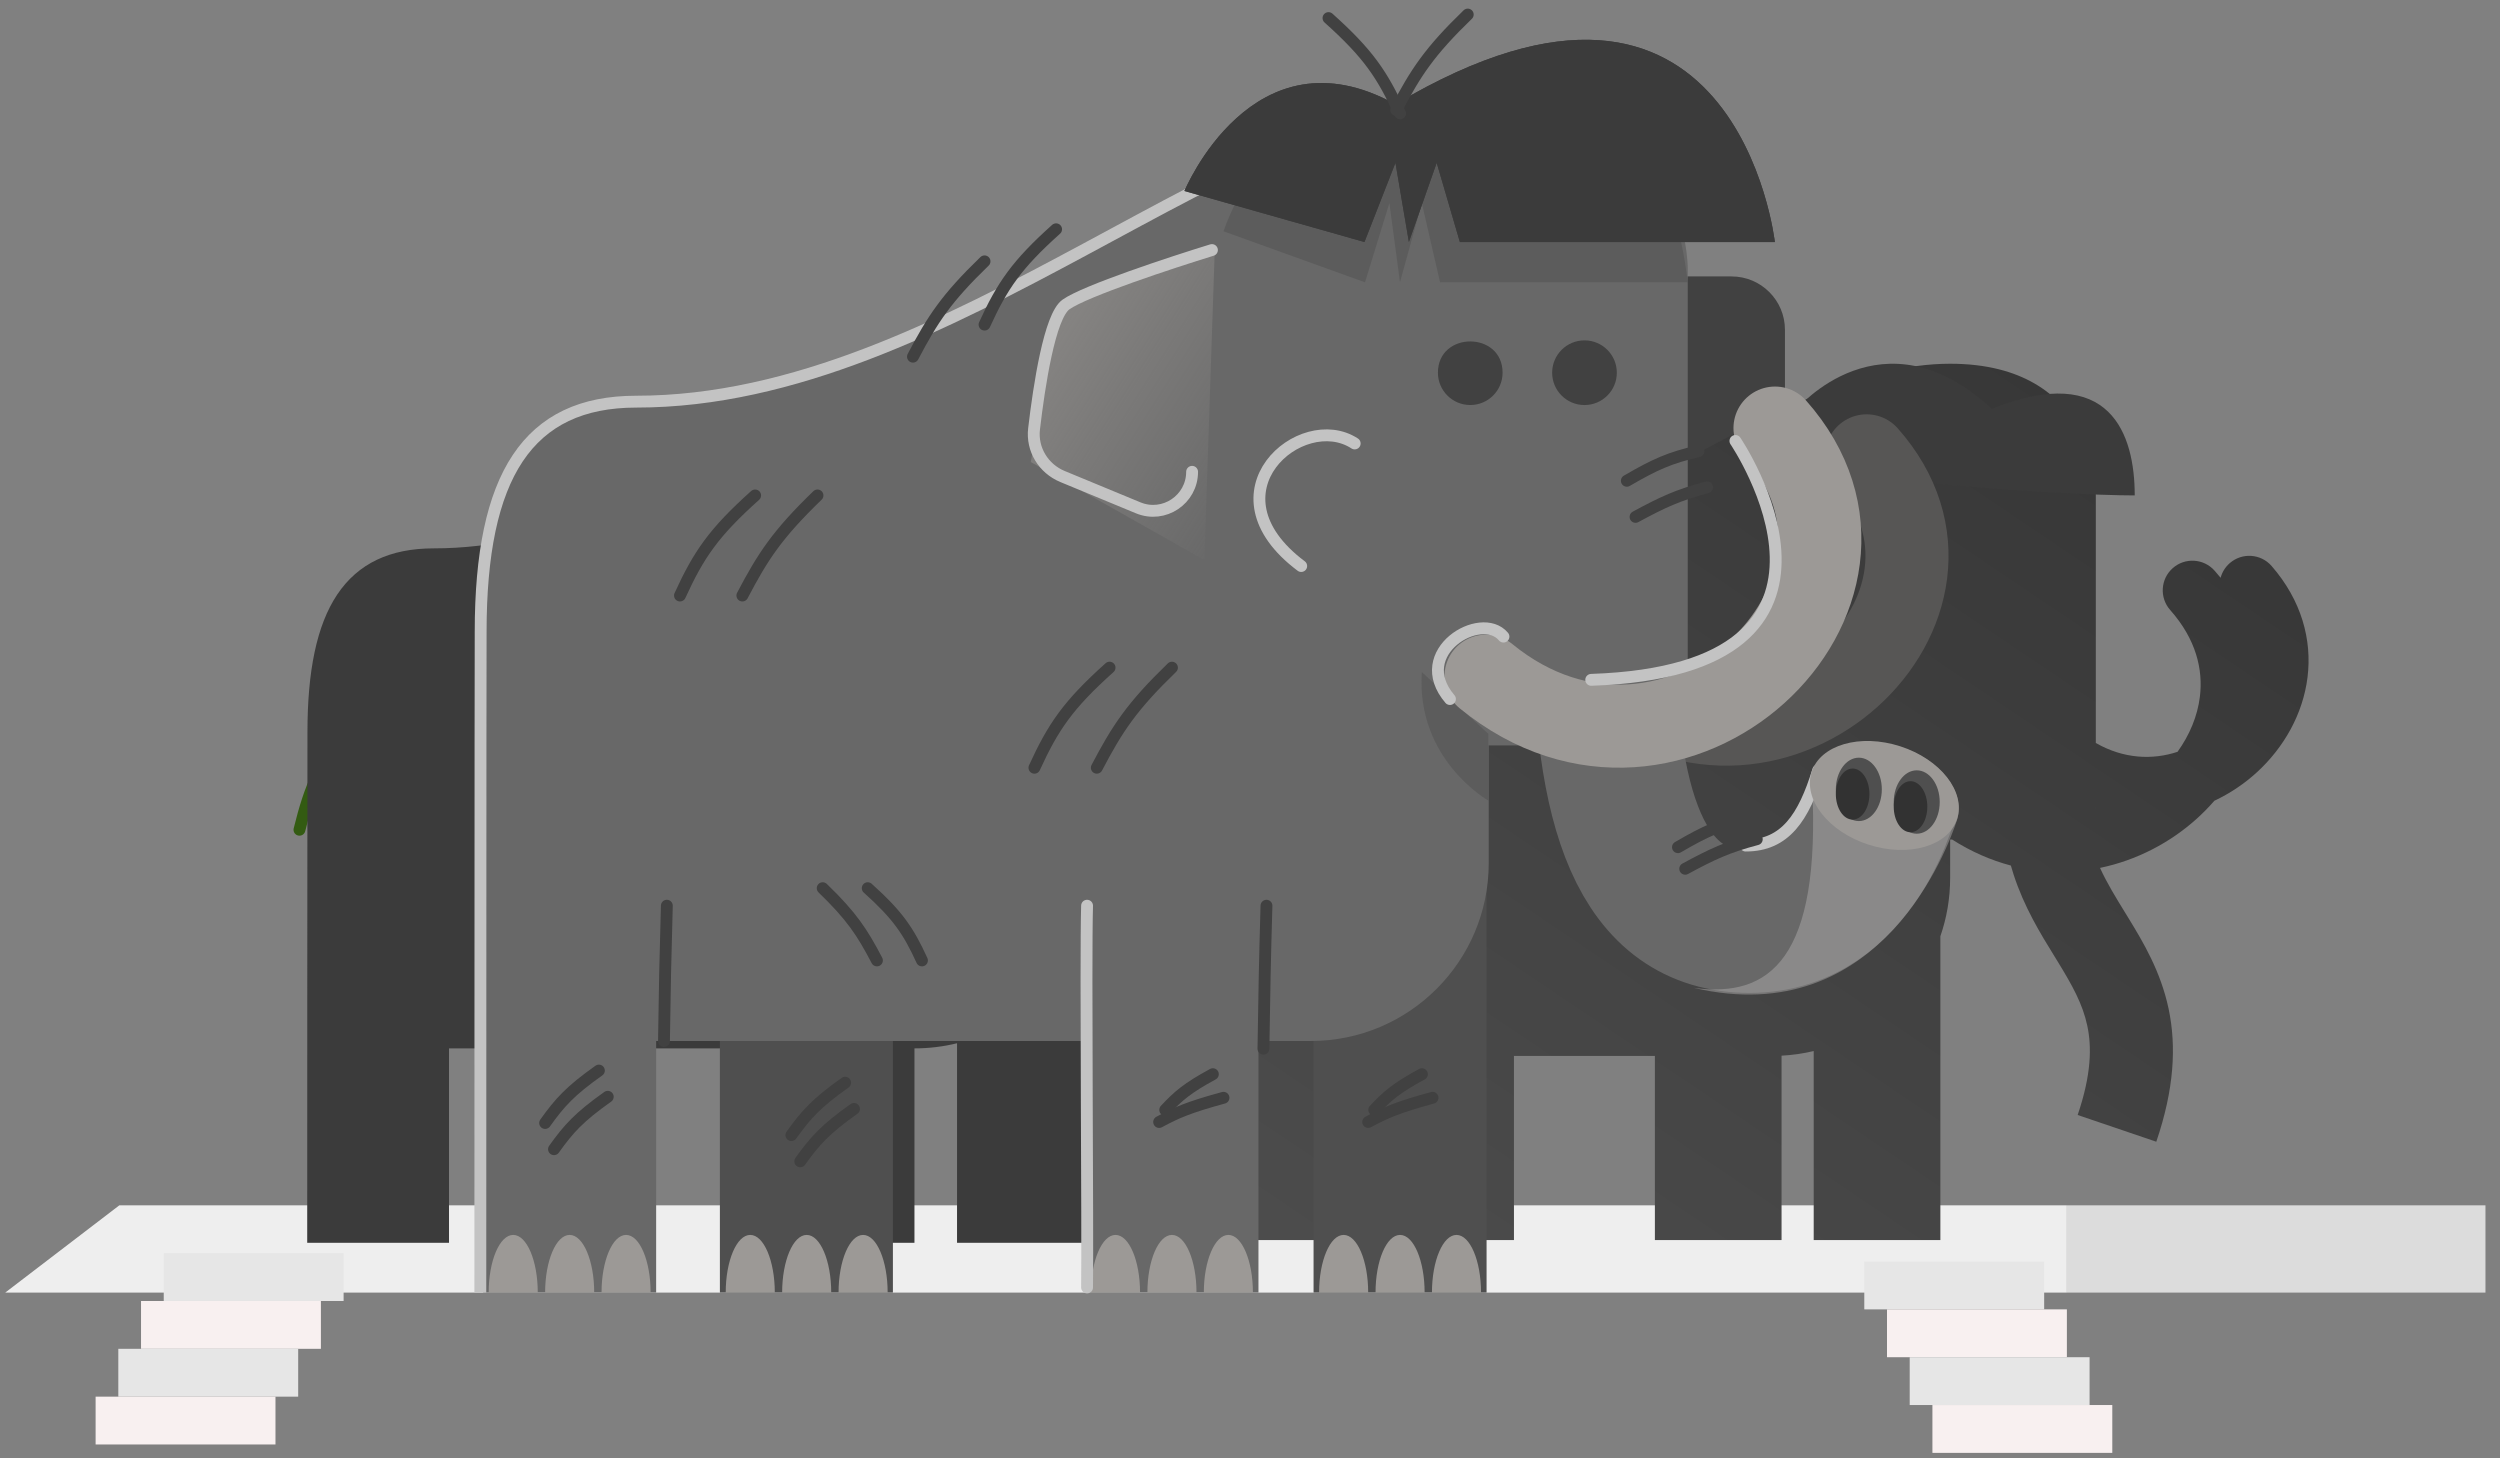 <?xml version="1.0" encoding="UTF-8"?> <svg xmlns="http://www.w3.org/2000/svg" width="156" height="91" viewBox="0 0 156 91" fill="none"><rect x="0" y="0" width="156" height="91" fill="#808080" stroke="none"/><path d="M22.12 44.762C20.009 47.53 19.352 49.059 18.686 51.777" stroke="#335B12" stroke-width="0.74" stroke-linecap="round" stroke-linejoin="round"></path><path d="M31.083 44.762C28.972 47.53 28.315 49.059 27.649 51.777" stroke="#335B12" stroke-width="0.74" stroke-linecap="round" stroke-linejoin="round"></path><path d="M26.271 44.901C24.053 47.596 23.317 49.063 22.32 51.639" stroke="#335B12" stroke-width="0.74" stroke-linecap="round" stroke-linejoin="round"></path><path d="M7.445 75.213H128.973V80.658H0.326L7.445 75.213Z" fill="#EEEEEE"></path><rect width="26.12" height="5.445" transform="matrix(-1 0 0 1 155.093 75.213)" fill="#DCDCDC"></rect><path d="M127.556 78.721H116.332V81.705H127.556V78.721Z" fill="#E6E6E6"></path><path d="M10.217 78.198H21.441V81.182H10.217V78.198Z" fill="#E6E6E6"></path><path d="M128.973 81.705H117.749V84.69H128.973V81.705Z" fill="#F8F0F0"></path><path d="M8.8 81.182H20.024V84.166H8.8V81.182Z" fill="#F8F0F0"></path><path d="M130.39 84.69H119.166V87.674H130.39V84.69Z" fill="#E6E6E6"></path><path d="M7.383 84.166H18.607V87.151H7.383V84.166Z" fill="#E6E6E6"></path><path d="M131.807 87.674H120.583V90.659H131.807V87.674Z" fill="#F8F0F0"></path><path d="M5.966 87.151H17.19V90.135H5.966V87.151Z" fill="#F8F0F0"></path><path d="M111.011 19.84C111.011 18.613 110.016 17.619 108.79 17.619H96.689V33.876L111.011 29.753V19.84Z" fill="#414141"></path><path d="M96.689 17.619H108.049C109.685 17.619 111.011 18.945 111.011 20.58V29.753" stroke="#414141" stroke-width="0.74"></path><path fill-rule="evenodd" clip-rule="evenodd" d="M77.763 28.836C89.455 22.816 82.95 15.87 75.013 20.942C68.765 14.694 64.485 17.679 59.609 21.381C59.28 21.513 58.95 21.649 58.619 21.791C55.733 23.026 52.771 24.626 49.75 26.256C49.365 26.464 48.98 26.672 48.593 26.881C41.723 30.578 34.559 34.218 27.061 34.218C24.345 34.218 22.34 35.153 21.035 37.111C19.753 39.037 19.185 41.901 19.185 45.684C19.175 46.938 19.17 76.213 19.17 77.552H19.91V77.55H28.018V65.419H31.091V77.55H39.435V65.419H48.718V77.55H57.062V65.419C57.978 65.419 58.867 65.308 59.719 65.099V77.55H68.062V56.489H67.954C68.094 55.785 68.167 55.058 68.167 54.313V51.837C69.686 52.772 71.247 53.371 72.797 53.682C73.053 54.838 73.384 55.902 73.805 56.857C74.488 58.409 75.459 59.793 76.839 60.783C78.243 61.79 79.888 62.258 81.676 62.258C85.532 62.258 87.907 59.899 89.18 57.924C89.821 56.931 90.241 55.959 90.502 55.245C90.634 54.884 90.729 54.578 90.793 54.354C90.825 54.242 90.849 54.15 90.867 54.08L90.876 54.045L90.888 53.993L90.895 53.963L90.898 53.952L90.899 53.947L90.9 53.945C90.9 53.944 90.9 53.943 88.373 53.372C85.845 52.802 85.845 52.801 85.845 52.8L85.844 52.806C85.838 52.829 85.826 52.871 85.809 52.931C85.775 53.052 85.718 53.237 85.634 53.467C85.464 53.933 85.2 54.534 84.825 55.115C84.07 56.287 83.095 57.075 81.676 57.075C80.825 57.075 80.271 56.866 79.86 56.572C79.425 56.26 78.966 55.717 78.548 54.769C78.401 54.435 78.266 54.066 78.143 53.663C80.675 53.144 82.994 51.928 84.831 50.274C85.23 49.915 85.61 49.532 85.966 49.129C87.017 48.621 87.981 47.962 88.821 47.19C90.674 45.486 92.019 43.156 92.341 40.555C92.67 37.895 91.904 35.124 89.827 32.732C88.888 31.652 87.251 31.537 86.171 32.475C86.05 32.58 85.941 32.694 85.845 32.814C84.878 31.953 83.398 31.933 82.405 32.813C81.334 33.763 81.236 35.401 82.185 36.471C83.761 38.248 84.189 40.066 83.982 41.701C83.846 42.781 83.419 43.861 82.747 44.846C81.204 45.3 79.453 45.143 77.763 44.061V28.836Z" fill="#3B3B3B"></path><path fill-rule="evenodd" clip-rule="evenodd" d="M121.689 22.697C116.267 22.697 110.501 25.81 104.41 29.099C97.589 32.781 90.361 36.683 82.75 36.683C77.787 36.683 75.639 40.07 75.639 47.195C75.63 48.36 75.625 64.618 75.625 65.889H75.753V77.381H83.657V65.889H86.567V77.381H94.471V65.889H103.265V77.381H111.169V65.874C111.856 65.838 112.527 65.74 113.175 65.585V77.381H121.079V58.423C121.474 57.283 121.689 56.058 121.689 54.783V52.386H121.812C123.015 53.154 124.247 53.685 125.478 54.01C125.529 54.189 125.582 54.365 125.638 54.539C126.3 56.596 127.336 58.276 128.179 59.641C128.253 59.762 128.326 59.88 128.397 59.996C129.315 61.494 129.96 62.649 130.248 64.012C130.524 65.314 130.513 67.027 129.646 69.576L134.553 71.244C135.66 67.988 135.822 65.318 135.319 62.938C134.827 60.618 133.738 58.792 132.815 57.287L132.642 57.004L132.642 57.004L132.642 57.004L132.642 57.004C132.014 55.983 131.469 55.096 131.041 54.157C133.322 53.685 135.412 52.587 137.071 51.093C137.462 50.741 137.832 50.364 138.177 49.967C139.161 49.505 140.063 48.896 140.846 48.176C142.51 46.646 143.704 44.565 143.99 42.261C144.28 39.915 143.61 37.46 141.751 35.321C141.081 34.549 139.912 34.467 139.14 35.137C138.851 35.388 138.659 35.709 138.566 36.053C138.446 35.904 138.321 35.756 138.19 35.61C137.512 34.845 136.342 34.775 135.578 35.453C134.813 36.131 134.743 37.301 135.421 38.066C137.025 39.875 137.489 41.769 137.27 43.496C137.12 44.688 136.634 45.863 135.879 46.913C134.31 47.433 132.517 47.355 130.779 46.363V30.551C130.779 30.551 130.779 22.697 121.689 22.697ZM130.792 50.419L130.779 50.422V50.414L130.792 50.419Z" fill="url(#paint0_linear_228_10878)"></path><rect x="44.921" y="53.402" width="10.796" height="27.253" fill="#4F4F4F"></rect><path d="M115.861 29.676C124.926 30.713 131.373 30.915 133.207 30.915C133.207 27.137 131.721 22.534 124.291 25.511C117.452 19.179 112.133 25.511 112.133 25.511C110.76 24.921 111.043 29.125 115.861 29.676Z" fill="#3B3B3B"></path><path d="M100.248 42.381C110.833 51.025 124.769 37.794 116.478 28.445" stroke="#575655" stroke-width="5.183" stroke-linecap="round" stroke-linejoin="round"></path><rect x="81.966" y="53.402" width="10.796" height="27.253" fill="#4F4F4F"></rect><path d="M92.897 5.958C77.197 5.958 59.388 25.063 39.706 25.063C32.926 25.063 29.993 29.689 29.993 39.422C29.979 41.013 29.973 63.223 29.973 64.958H81.792C87.925 64.958 92.897 59.986 92.897 53.852V46.513H95.298H105.315V16.686C105.315 16.686 105.315 5.958 92.897 5.958Z" fill="#686868"></path><rect x="30.148" y="53.402" width="10.796" height="27.253" fill="#686868"></rect><path d="M67.731 53.402H78.528C78.528 64.045 78.528 70.012 78.528 80.655H67.731V53.402Z" fill="#686868"></path><path d="M100.075 38.638C100.075 50.508 102.359 57.514 109.186 57.514C116.014 57.514 117.852 49.369 117.852 49.369" stroke="#686868" stroke-width="8.884"></path><path d="M92.898 5.958C77.197 5.958 59.388 25.063 39.706 25.063C32.926 25.063 29.993 29.689 29.993 39.422C29.979 41.013 29.973 78.923 29.973 80.658" stroke="#C3C3C3" stroke-width="0.74"></path><g style="mix-blend-mode:multiply" opacity="0.3"><path d="M86.698 9.022C79.708 4.108 76.346 14.434 76.346 14.434L85.178 17.619L86.698 12.678L87.358 17.619L88.722 12.678L89.859 17.619L105.315 17.619C105.315 17.619 103.43 -3.641 86.698 9.022Z" fill="#414141"></path><path d="M92.876 45.795V49.962C92.876 49.962 88.347 47.397 88.722 41.935L92.876 45.795Z" fill="#414141"></path></g><path d="M92.728 42.195C104.488 51.799 119.971 37.099 110.76 26.712" stroke="#9C9996" stroke-width="5.183" stroke-linecap="round" stroke-linejoin="round"></path><path d="M87.075 6.506C78.185 1.592 73.909 11.918 73.909 11.918L85.142 15.103L87.075 10.162L87.914 15.103L89.649 10.162L91.095 15.103L110.751 15.103C110.751 15.103 108.354 -6.157 87.075 6.506Z" fill="#414141"></path><path d="M87.075 6.506C78.185 1.592 73.909 11.918 73.909 11.918L85.142 15.103L87.075 10.162L87.914 15.103L89.649 10.162L91.095 15.103L110.751 15.103C110.751 15.103 108.354 -6.157 87.075 6.506Z" fill="#3B3B3B"></path><path d="M65.88 20.12C66.023 19.319 66.594 18.66 67.367 18.403L75.801 15.603L75.152 34.946L64.32 28.831L65.88 20.12Z" fill="url(#paint1_linear_228_10878)"></path><path d="M75.625 15.603C73.119 16.374 67.713 18.152 66.518 19C65.499 19.724 64.84 24.073 64.525 26.763C64.375 28.041 65.111 29.242 66.3 29.734L71.025 31.689C72.627 32.351 74.387 31.174 74.387 29.441V29.441" stroke="#C3C3C3" stroke-width="0.74" stroke-linecap="round"></path><path d="M99.292 42.422C117.987 41.796 108.289 27.515 108.289 27.515M93.816 39.724C92.425 38.054 87.972 40.698 90.477 43.62M108.93 52.764C111.395 52.764 112.553 51.01 113.455 48.071" stroke="#C3C3C3" stroke-width="0.74" stroke-linecap="round"></path><path d="M84.533 27.672C81.195 25.496 75.078 30.733 81.195 35.32" stroke="#C3C3C3" stroke-width="0.74" stroke-linecap="round"></path><path d="M48.347 80.656H45.285C45.285 78.669 45.97 77.059 46.816 77.059C47.661 77.059 48.347 78.669 48.347 80.656Z" fill="#9C9996"></path><path d="M71.139 80.656H68.077C68.077 78.669 68.763 77.059 69.608 77.059C70.454 77.059 71.139 78.669 71.139 80.656Z" fill="#9C9996"></path><path d="M85.374 80.656H82.312C82.312 78.669 82.997 77.059 83.843 77.059C84.689 77.059 85.374 78.669 85.374 80.656Z" fill="#9C9996"></path><path d="M33.556 80.656H30.494C30.494 78.669 31.179 77.059 32.025 77.059C32.871 77.059 33.556 78.669 33.556 80.656Z" fill="#9C9996"></path><path d="M51.868 80.656H48.806C48.806 78.669 49.491 77.059 50.337 77.059C51.182 77.059 51.868 78.669 51.868 80.656Z" fill="#9C9996"></path><path d="M74.661 80.656H71.599C71.599 78.669 72.284 77.059 73.13 77.059C73.976 77.059 74.661 78.669 74.661 80.656Z" fill="#9C9996"></path><path d="M88.896 80.656H85.834C85.834 78.669 86.519 77.059 87.365 77.059C88.21 77.059 88.896 78.669 88.896 80.656Z" fill="#9C9996"></path><path d="M37.078 80.656H34.016C34.016 78.669 34.701 77.059 35.547 77.059C36.392 77.059 37.078 78.669 37.078 80.656Z" fill="#9C9996"></path><path d="M55.389 80.656H52.326C52.326 78.669 53.012 77.059 53.858 77.059C54.703 77.059 55.389 78.669 55.389 80.656Z" fill="#9C9996"></path><path d="M78.181 80.656H75.119C75.119 78.669 75.805 77.059 76.65 77.059C77.496 77.059 78.181 78.669 78.181 80.656Z" fill="#9C9996"></path><path d="M92.416 80.656H89.354C89.354 78.669 90.039 77.059 90.885 77.059C91.731 77.059 92.416 78.669 92.416 80.656Z" fill="#9C9996"></path><path d="M40.598 80.656H37.536C37.536 78.669 38.221 77.059 39.067 77.059C39.913 77.059 40.598 78.669 40.598 80.656Z" fill="#9C9996"></path><path d="M47.12 30.915C44.526 33.238 43.595 34.616 42.43 37.161" stroke="#414141" stroke-width="0.74" stroke-linecap="round" stroke-linejoin="round"></path><path d="M51.012 30.915C48.503 33.342 47.605 34.715 46.323 37.161" stroke="#414141" stroke-width="0.74" stroke-linecap="round" stroke-linejoin="round"></path><path d="M69.237 41.661C66.644 43.983 65.713 45.361 64.548 47.907" stroke="#414141" stroke-width="0.74" stroke-linecap="round" stroke-linejoin="round"></path><path d="M109.171 51.021C107.411 51.413 106.438 51.855 104.704 52.865" stroke="#414141" stroke-width="0.74" stroke-linecap="round" stroke-linejoin="round"></path><path d="M105.98 28.158C104.22 28.549 103.247 28.991 101.514 30.001" stroke="#414141" stroke-width="0.74" stroke-linecap="round" stroke-linejoin="round"></path><path d="M54.146 55.423C56.017 57.099 56.69 58.094 57.53 59.931" stroke="#414141" stroke-width="0.74" stroke-linecap="round" stroke-linejoin="round"></path><path d="M65.901 14.307C63.431 16.52 62.544 17.832 61.435 20.256" stroke="#414141" stroke-width="0.74" stroke-linecap="round" stroke-linejoin="round"></path><path d="M82.898 1.128C85.368 3.34 86.255 4.652 87.365 7.076" stroke="#414141" stroke-width="0.74" stroke-linecap="round" stroke-linejoin="round"></path><path d="M73.13 41.661C70.621 44.087 69.722 45.46 68.44 47.907" stroke="#414141" stroke-width="0.74" stroke-linecap="round" stroke-linejoin="round"></path><path d="M109.623 52.368C107.808 52.846 106.842 53.298 105.157 54.212" stroke="#414141" stroke-width="0.74" stroke-linecap="round" stroke-linejoin="round"></path><path d="M106.524 30.41C104.71 30.888 103.743 31.34 102.058 32.254" stroke="#414141" stroke-width="0.74" stroke-linecap="round" stroke-linejoin="round"></path><path d="M51.336 55.423C53.147 57.174 53.795 58.165 54.721 59.931" stroke="#414141" stroke-width="0.74" stroke-linecap="round" stroke-linejoin="round"></path><path d="M37.371 66.803C35.576 68.074 34.933 68.793 34.016 70.075" stroke="#414141" stroke-width="0.74" stroke-linecap="round" stroke-linejoin="round"></path><path d="M52.737 67.56C50.942 68.83 50.299 69.55 49.382 70.831" stroke="#414141" stroke-width="0.74" stroke-linecap="round" stroke-linejoin="round"></path><path d="M75.683 67.029C74.092 67.894 73.522 68.384 72.709 69.257" stroke="#414141" stroke-width="0.74" stroke-linecap="round" stroke-linejoin="round"></path><path d="M88.727 67.029C87.136 67.894 86.566 68.384 85.753 69.257" stroke="#414141" stroke-width="0.74" stroke-linecap="round" stroke-linejoin="round"></path><path d="M79.028 56.516C78.927 59.982 78.89 61.945 78.839 65.44" stroke="#414141" stroke-width="0.74" stroke-linecap="round" stroke-linejoin="round"></path><path d="M67.833 56.516C67.732 59.982 67.885 76.842 67.833 80.337" stroke="#C3C3C3" stroke-width="0.74" stroke-linecap="round"></path><path d="M41.611 56.516C41.515 59.795 41.481 61.651 41.432 64.958" stroke="#414141" stroke-width="0.74" stroke-linecap="round" stroke-linejoin="round"></path><path d="M37.924 68.439C36.129 69.71 35.486 70.429 34.569 71.711" stroke="#414141" stroke-width="0.74" stroke-linecap="round" stroke-linejoin="round"></path><path d="M53.291 69.195C51.496 70.466 50.853 71.186 49.935 72.467" stroke="#414141" stroke-width="0.74" stroke-linecap="round" stroke-linejoin="round"></path><path d="M76.346 68.501C74.197 69.088 73.428 69.421 72.33 70.013" stroke="#414141" stroke-width="0.74" stroke-linecap="round" stroke-linejoin="round"></path><path d="M89.39 68.501C87.241 69.088 86.472 69.421 85.374 70.013" stroke="#414141" stroke-width="0.74" stroke-linecap="round" stroke-linejoin="round"></path><path d="M61.435 16.308C59.046 18.618 58.19 19.926 56.969 22.256" stroke="#414141" stroke-width="0.74" stroke-linecap="round" stroke-linejoin="round"></path><path d="M91.587 0.908C89.198 3.218 88.342 4.526 87.121 6.856" stroke="#414141" stroke-width="0.74" stroke-linecap="round" stroke-linejoin="round"></path><path d="M93.761 23.257C93.761 24.371 92.858 25.274 91.744 25.274C90.63 25.274 89.726 24.371 89.726 23.257C89.726 20.655 93.761 20.655 93.761 23.257Z" fill="#414141"></path><circle cx="98.872" cy="23.257" r="2.018" fill="#414141"></circle><path opacity="0.44" d="M122.115 51.173C121.563 52.883 117.348 64.385 105.687 61.641C110.413 62.292 113.646 59.875 113.074 48.947C113.626 47.236 116.187 45.844 118.651 46.638C121.115 47.432 122.666 49.463 122.115 51.173Z" fill="#B6B4B3"></path><ellipse cx="117.584" cy="49.637" rx="4.77" ry="3.224" transform="rotate(17.867 117.584 49.637)" fill="#9C9996"></ellipse><ellipse cx="115.991" cy="49.257" rx="1.435" ry="1.978" fill="#4F4F4F"></ellipse><ellipse cx="119.604" cy="50.046" rx="1.435" ry="1.978" fill="#4F4F4F"></ellipse><ellipse cx="115.604" cy="49.55" rx="1.048" ry="1.593" fill="#323232"></ellipse><ellipse cx="119.217" cy="50.339" rx="1.048" ry="1.593" fill="#323232"></ellipse><defs><linearGradient id="paint0_linear_228_10878" x1="161.86" y1="-27.16" x2="31.238" y2="166.746" gradientUnits="userSpaceOnUse"><stop stop-color="#252525"></stop><stop offset="1" stop-color="#6A6A6A"></stop></linearGradient><linearGradient id="paint1_linear_228_10878" x1="57.008" y1="10.531" x2="81.359" y2="25.995" gradientUnits="userSpaceOnUse"><stop stop-color="#9C9996"></stop><stop offset="1" stop-color="#9C9996" stop-opacity="0.01"></stop></linearGradient></defs></svg> 